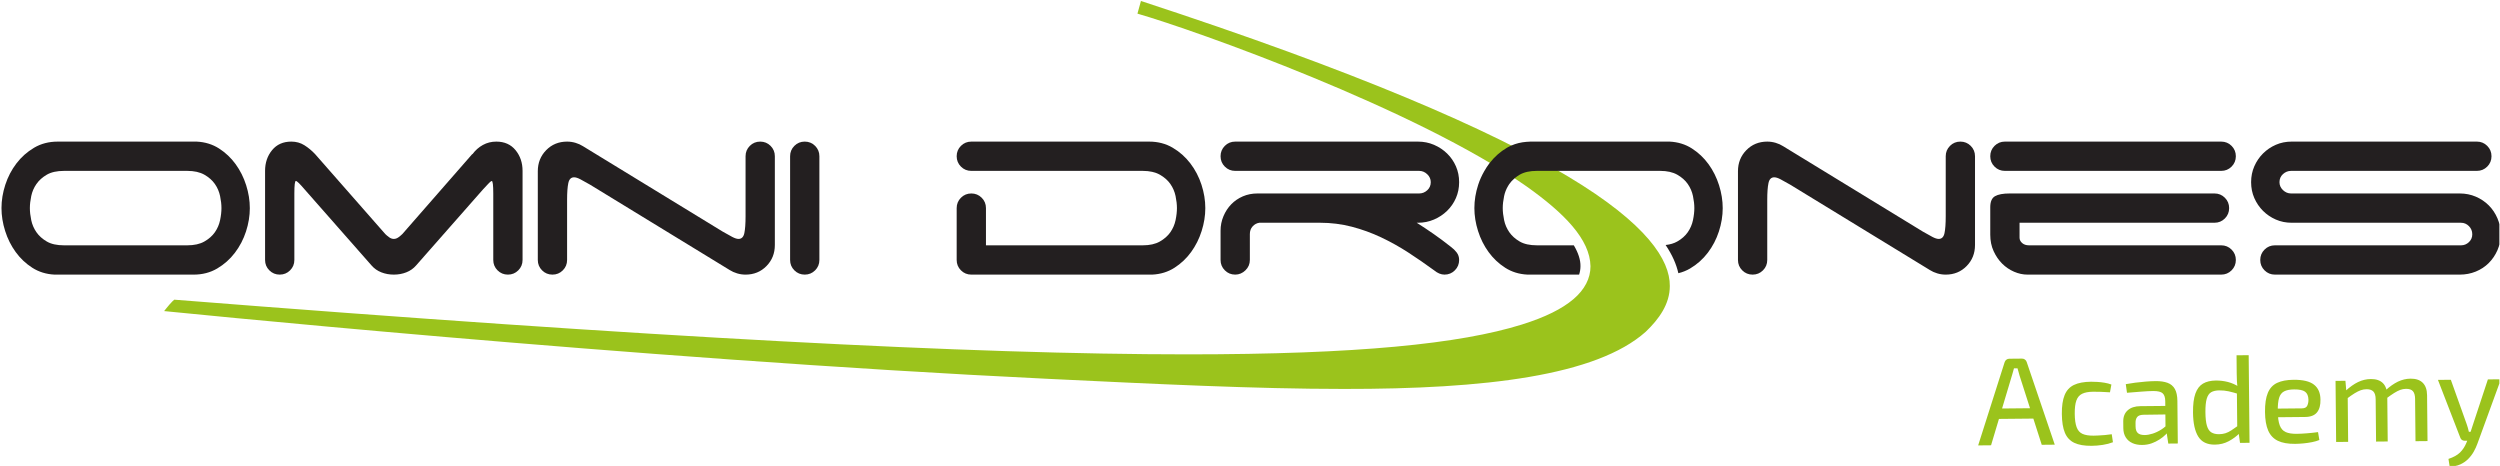 <svg xmlns:inkscape="http://www.inkscape.org/namespaces/inkscape" xmlns:sodipodi="http://sodipodi.sourceforge.net/DTD/sodipodi-0.dtd" xmlns="http://www.w3.org/2000/svg" xmlns:svg="http://www.w3.org/2000/svg" id="svg2" width="1116" height="208" viewBox="0 0 1116 208" sodipodi:docname="OD Academy.ai"><defs id="defs6"><clipPath clipPathUnits="userSpaceOnUse" id="clipPath16"><path d="M 0,156 H 837 V 0 H 0 Z" id="path14"></path></clipPath></defs><g id="g8" inkscape:groupmode="layer" inkscape:label="OD Academy" transform="matrix(1.333,0,0,-1.333,0,208)"><g id="g10"><g id="g12" clip-path="url(#clipPath16)"><g id="g18" transform="translate(525.17,96.909)"><path d="m 0,0 c -26.215,15.751 -70.635,35.111 -143.086,58.799 l -1.171,-4.234 c 19.457,-5.623 93.331,-31.909 130.294,-57.849 12.64,-8.969 21.271,-17.738 21.42,-26.756 0.018,-3.999 -1.923,-7.806 -5.712,-11.014 -3.794,-3.235 -9.432,-6.044 -17.262,-8.498 -20.685,-6.465 -55.062,-9.983 -111.937,-9.989 -71.667,0 -179.055,5.633 -339.356,18.312 -0.15,-0.116 -0.372,-0.314 -0.616,-0.557 -0.574,-0.574 -1.293,-1.406 -1.968,-2.243 -0.28,-0.344 -0.554,-0.689 -0.812,-1.02 4.129,-0.413 12.45,-1.237 24.102,-2.347 17.112,-1.63 41.382,-3.877 70.02,-6.328 57.267,-4.908 131.991,-10.652 201.791,-14.009 35.565,-1.708 69.406,-3.387 99.15,-3.387 47.462,-0.061 84.547,4.448 101.053,19.102 4.472,4.259 8.13,9.314 8.115,15.377 C 34.102,-28.034 26.484,-15.885 0,0" style="fill:#9bc31c;fill-opacity:1;fill-rule:nonzero;stroke:none" id="path20"></path></g><g id="g22" transform="translate(68.44,75.161)"><path d="m 0,0 c 1.497,0.852 2.671,1.89 3.525,3.114 0.85,1.229 1.43,2.571 1.736,4.035 0.306,1.464 0.46,2.81 0.46,4.038 0,1.225 -0.154,2.568 -0.46,4.035 -0.306,1.464 -0.886,2.81 -1.736,4.035 C 2.671,20.481 1.497,21.52 0,22.375 c -1.499,0.848 -3.407,1.277 -5.721,1.277 h -41.275 c -2.385,0 -4.309,-0.429 -5.773,-1.277 -1.465,-0.855 -2.622,-1.894 -3.473,-3.118 -0.852,-1.225 -1.43,-2.571 -1.737,-4.035 -0.306,-1.467 -0.459,-2.81 -0.459,-4.035 0,-1.228 0.153,-2.574 0.459,-4.038 0.307,-1.464 0.885,-2.806 1.737,-4.035 0.851,-1.224 2.008,-2.262 3.473,-3.114 1.464,-0.855 3.388,-1.277 5.773,-1.277 H -5.721 C -3.407,-1.277 -1.499,-0.855 0,0 M 15.222,11.187 C 15.222,8.597 14.796,5.993 13.945,3.37 13.093,0.747 11.851,-1.634 10.216,-3.779 8.582,-5.928 6.605,-7.68 4.291,-9.042 c -2.317,-1.363 -4.939,-2.044 -7.867,-2.044 h -46.588 c -2.793,0.134 -5.278,0.901 -7.458,2.299 -2.18,1.395 -4.035,3.151 -5.567,5.263 -1.533,2.109 -2.707,4.457 -3.524,7.048 -0.818,2.587 -1.227,5.142 -1.227,7.663 0,2.587 0.425,5.191 1.277,7.814 0.851,2.624 2.095,5.008 3.729,7.153 1.635,2.145 3.61,3.897 5.926,5.26 2.315,1.362 4.937,2.043 7.866,2.043 h 46.588 c 2.792,-0.138 5.277,-0.904 7.458,-2.299 2.179,-1.395 4.035,-3.151 5.568,-5.26 1.532,-2.112 2.707,-4.463 3.525,-7.05 0.816,-2.588 1.225,-5.142 1.225,-7.661" style="fill:#231f20;fill-opacity:1;fill-rule:nonzero;stroke:none" id="path24"></path></g><g id="g26" transform="translate(174.996,68.978)"><path d="m 0,0 c 0,-1.363 -0.477,-2.519 -1.43,-3.472 -0.955,-0.956 -2.113,-1.431 -3.474,-1.431 -1.364,0 -2.521,0.475 -3.474,1.431 -0.954,0.953 -1.43,2.109 -1.43,3.472 v 22.273 c 0,2.793 -0.171,4.188 -0.511,4.188 -0.273,0 -1.226,-0.919 -2.86,-2.757 L -35.655,-1.837 c -0.887,-1.022 -1.977,-1.788 -3.27,-2.299 -1.295,-0.511 -2.692,-0.767 -4.189,-0.767 -1.498,0 -2.895,0.256 -4.189,0.767 -1.294,0.511 -2.385,1.277 -3.269,2.299 l -22.476,25.541 c -1.568,1.838 -2.521,2.757 -2.861,2.757 -0.341,0 -0.511,-1.395 -0.511,-4.188 V 0 c 0,-1.363 -0.477,-2.519 -1.43,-3.472 -0.955,-0.956 -2.112,-1.431 -3.473,-1.431 -1.364,0 -2.521,0.475 -3.474,1.431 -0.955,0.953 -1.431,2.109 -1.431,3.472 v 29.835 c 0,2.721 0.782,5.037 2.351,6.946 1.565,1.906 3.711,2.859 6.436,2.859 1.634,0 3.098,-0.406 4.393,-1.224 1.293,-0.819 2.485,-1.805 3.575,-2.965 L -45.975,8.685 c 0.341,-0.34 0.767,-0.698 1.277,-1.071 0.511,-0.377 1.038,-0.563 1.584,-0.563 0.544,0 1.073,0.186 1.584,0.563 0.51,0.373 0.935,0.731 1.277,1.071 l 23.396,26.766 h 0.102 c 0.952,1.294 2.11,2.316 3.473,3.066 1.362,0.75 2.861,1.123 4.495,1.123 2.724,0 4.87,-0.953 6.437,-2.859 C -0.784,34.872 0,32.556 0,29.835 Z" style="fill:#231f20;fill-opacity:1;fill-rule:nonzero;stroke:none" id="path28"></path></g><g id="g30" transform="translate(251.107,107.19)"><path d="M 0,0 C 0.953,0.953 2.111,1.428 3.474,1.428 4.836,1.428 5.993,0.953 6.947,0 7.9,-0.957 8.377,-2.113 8.377,-3.475 v -29.73 c 0,-2.794 -0.936,-5.142 -2.809,-7.048 -1.874,-1.909 -4.206,-2.862 -6.998,-2.862 -0.955,0 -1.89,0.134 -2.809,0.409 -0.92,0.272 -1.755,0.645 -2.504,1.123 l -46.791,28.607 c -1.295,0.747 -2.367,1.343 -3.218,1.788 -0.852,0.443 -1.55,0.662 -2.095,0.662 -1.022,0 -1.669,-0.645 -1.941,-1.939 -0.273,-1.297 -0.409,-3.167 -0.409,-5.619 v -20.128 c 0,-1.363 -0.477,-2.519 -1.43,-3.472 -0.955,-0.956 -2.111,-1.431 -3.473,-1.431 -1.363,0 -2.521,0.475 -3.474,1.431 -0.955,0.953 -1.43,2.109 -1.43,3.472 v 29.73 c 0,2.793 0.936,5.141 2.81,7.051 1.872,1.906 4.204,2.859 6.997,2.859 0.953,0 1.891,-0.138 2.81,-0.407 0.92,-0.274 1.753,-0.648 2.503,-1.126 l 46.791,-28.603 c 1.294,-0.75 2.366,-1.347 3.219,-1.789 0.851,-0.445 1.548,-0.665 2.094,-0.665 1.022,0 1.669,0.646 1.942,1.943 0.271,1.29 0.408,3.166 0.408,5.616 v 20.128 c 0,1.362 0.475,2.518 1.43,3.475" style="fill:#231f20;fill-opacity:1;fill-rule:nonzero;stroke:none" id="path32"></path></g><g id="g34" transform="translate(272.97,65.506)"><path d="m 0,0 c -0.955,-0.956 -2.112,-1.431 -3.473,-1.431 -1.363,0 -2.521,0.475 -3.474,1.431 -0.955,0.953 -1.43,2.109 -1.43,3.472 v 34.737 c 0,1.362 0.475,2.519 1.43,3.475 0.953,0.953 2.111,1.428 3.474,1.428 1.361,0 2.518,-0.475 3.473,-1.428 0.953,-0.956 1.43,-2.113 1.43,-3.475 V 3.472 C 1.43,2.109 0.953,0.953 0,0" style="fill:#231f20;fill-opacity:1;fill-rule:nonzero;stroke:none" id="path36"></path></g><g id="g38" transform="translate(382.695,73.884)"><path d="m 0,0 c 2.315,0 4.223,0.422 5.721,1.277 1.497,0.852 2.672,1.89 3.525,3.115 0.851,1.228 1.43,2.57 1.737,4.034 0.306,1.464 0.459,2.81 0.459,4.038 0,1.225 -0.153,2.568 -0.459,4.035 -0.307,1.464 -0.886,2.81 -1.737,4.035 C 8.393,21.759 7.218,22.797 5.721,23.652 4.223,24.5 2.315,24.929 0,24.929 h -57.417 c -1.363,0 -2.521,0.475 -3.474,1.428 -0.954,0.953 -1.43,2.112 -1.43,3.475 0,1.362 0.476,2.518 1.43,3.475 0.953,0.952 2.111,1.427 3.474,1.427 H 2.145 c 2.928,0 5.551,-0.681 7.867,-2.043 2.314,-1.363 4.291,-3.115 5.926,-5.26 1.634,-2.145 2.876,-4.529 3.729,-7.152 0.85,-2.624 1.276,-5.227 1.276,-7.815 0,-2.521 -0.408,-5.076 -1.225,-7.663 C 18.9,2.21 17.725,-0.138 16.193,-2.247 14.661,-4.359 12.804,-6.114 10.625,-7.509 8.445,-8.908 5.959,-9.674 3.167,-9.809 h -60.584 c -1.363,0 -2.521,0.476 -3.474,1.432 -0.954,0.953 -1.43,2.108 -1.43,3.471 v 17.37 c 0,1.36 0.476,2.519 1.43,3.472 0.953,0.953 2.111,1.431 3.474,1.431 1.362,0 2.519,-0.478 3.474,-1.431 0.953,-0.953 1.43,-2.112 1.43,-3.472 V 0 Z" style="fill:#231f20;fill-opacity:1;fill-rule:nonzero;stroke:none" id="path40"></path></g><g id="g42" transform="translate(480.057,77.716)"><path d="M 0,0 C 1.906,-1.33 3.849,-2.777 5.825,-4.343 6.573,-4.89 7.22,-5.519 7.766,-6.232 8.309,-6.95 8.582,-7.785 8.582,-8.738 c 0,-1.363 -0.477,-2.518 -1.429,-3.471 -0.955,-0.957 -2.113,-1.432 -3.475,-1.432 -1.157,0 -2.315,0.475 -3.473,1.432 -2.794,2.043 -5.654,4.018 -8.582,5.924 -2.93,1.906 -5.977,3.609 -9.144,5.109 -3.166,1.497 -6.453,2.689 -9.859,3.576 -3.406,0.884 -6.946,1.327 -10.624,1.327 h -20.331 c -0.886,-0.138 -1.635,-0.544 -2.248,-1.226 -0.613,-0.68 -0.919,-1.532 -0.919,-2.554 v -8.685 c 0,-1.363 -0.496,-2.518 -1.482,-3.471 -0.988,-0.957 -2.129,-1.432 -3.422,-1.432 -1.364,0 -2.521,0.475 -3.474,1.432 -0.955,0.953 -1.431,2.108 -1.431,3.471 V 1.07 c 0,1.703 0.323,3.322 0.972,4.854 0.646,1.533 1.514,2.859 2.605,3.986 1.088,1.123 2.382,2.007 3.881,2.656 1.498,0.645 3.133,0.969 4.904,0.969 h 54.148 c 1.022,0 1.924,0.357 2.707,1.074 0.782,0.714 1.176,1.615 1.176,2.705 0,1.022 -0.394,1.907 -1.176,2.656 -0.783,0.75 -1.685,1.127 -2.707,1.127 h -61.605 c -1.364,0 -2.521,0.475 -3.474,1.428 -0.955,0.953 -1.431,2.112 -1.431,3.475 0,1.362 0.476,2.518 1.431,3.475 0.953,0.952 2.11,1.427 3.474,1.427 H -5.21 c 1.906,0 3.694,-0.357 5.364,-1.07 C 1.823,29.114 3.285,28.145 4.548,26.92 5.807,25.692 6.794,24.264 7.51,22.626 8.226,20.992 8.582,19.221 8.582,17.314 8.582,15.408 8.226,13.637 7.51,12.002 6.794,10.368 5.807,8.937 4.548,7.712 3.285,6.487 1.823,5.515 0.154,4.801 -1.516,4.083 -3.304,3.727 -5.21,3.727 H -5.618 C -3.779,2.567 -1.907,1.326 0,0" style="fill:#231f20;fill-opacity:1;fill-rule:nonzero;stroke:none" id="path44"></path></g><g id="g46" transform="translate(653.021,107.19)"><path d="M 0,0 C 0.953,0.953 2.108,1.428 3.473,1.428 4.834,1.428 5.991,0.953 6.946,0 7.898,-0.957 8.377,-2.113 8.377,-3.475 v -29.73 c 0,-2.794 -0.939,-5.142 -2.81,-7.048 -1.875,-1.909 -4.207,-2.862 -6.999,-2.862 -0.954,0 -1.889,0.134 -2.809,0.409 -0.919,0.272 -1.754,0.645 -2.502,1.123 l -46.793,28.607 c -1.294,0.747 -2.366,1.343 -3.218,1.788 -0.851,0.443 -1.549,0.662 -2.095,0.662 -1.021,0 -1.67,-0.645 -1.939,-1.939 -0.275,-1.297 -0.41,-3.167 -0.41,-5.619 v -20.128 c 0,-1.363 -0.477,-2.519 -1.43,-3.472 -0.954,-0.956 -2.112,-1.431 -3.475,-1.431 -1.362,0 -2.519,0.475 -3.472,1.431 -0.955,0.953 -1.43,2.109 -1.43,3.472 v 29.73 c 0,2.793 0.935,5.141 2.809,7.051 1.873,1.906 4.205,2.859 6.998,2.859 0.953,0 1.889,-0.138 2.81,-0.407 0.918,-0.274 1.752,-0.648 2.502,-1.126 l 46.793,-28.603 c 1.292,-0.75 2.364,-1.347 3.217,-1.789 0.852,-0.445 1.55,-0.665 2.095,-0.665 1.021,0 1.669,0.646 1.94,1.943 0.272,1.29 0.409,3.166 0.409,5.616 v 20.128 c 0,1.362 0.477,2.518 1.432,3.475" style="fill:#231f20;fill-opacity:1;fill-rule:nonzero;stroke:none" id="path48"></path></g><g id="g50" transform="translate(678.969,64.075)"><path d="m 0,0 c -1.498,0 -2.996,0.321 -4.495,0.969 -1.498,0.649 -2.826,1.55 -3.984,2.709 -1.159,1.156 -2.112,2.554 -2.861,4.189 -0.75,1.634 -1.123,3.474 -1.123,5.518 v 9.193 c 0,1.84 0.525,3.065 1.583,3.677 1.055,0.613 2.707,0.921 4.955,0.921 h 68.552 c 1.362,0 2.52,-0.478 3.474,-1.431 0.953,-0.953 1.43,-2.113 1.43,-3.472 0,-1.366 -0.477,-2.522 -1.43,-3.475 -0.954,-0.953 -2.112,-1.431 -3.474,-1.431 H -2.656 v -5.004 c 0,-0.681 0.29,-1.277 0.868,-1.788 0.578,-0.511 1.345,-0.766 2.299,-0.766 h 64.364 c 1.361,0 2.519,-0.478 3.474,-1.432 0.953,-0.953 1.43,-2.112 1.43,-3.474 0,-1.363 -0.477,-2.519 -1.43,-3.472 C 67.394,0.475 66.236,0 64.875,0 Z m -12.463,39.64 c 0,1.362 0.475,2.519 1.43,3.475 0.953,0.953 2.11,1.428 3.472,1.428 h 72.436 c 1.361,0 2.519,-0.475 3.474,-1.428 0.953,-0.956 1.43,-2.113 1.43,-3.475 0,-1.362 -0.477,-2.521 -1.43,-3.474 -0.955,-0.954 -2.113,-1.428 -3.474,-1.428 H -7.561 c -1.362,0 -2.519,0.474 -3.472,1.428 -0.955,0.953 -1.43,2.112 -1.43,3.474" style="fill:#231f20;fill-opacity:1;fill-rule:nonzero;stroke:none" id="path52"></path></g><g id="g54" transform="translate(762.132,82.517)"><path d="m 0,0 c -1.635,0.714 -3.063,1.687 -4.29,2.912 -1.227,1.224 -2.197,2.655 -2.912,4.29 -0.715,1.634 -1.072,3.405 -1.072,5.312 0,1.906 0.357,3.677 1.072,5.312 0.715,1.637 1.685,3.065 2.912,4.293 1.227,1.225 2.655,2.194 4.29,2.912 1.636,0.714 3.406,1.071 5.313,1.071 h 62.013 c 1.363,0 2.519,-0.476 3.474,-1.428 0.953,-0.957 1.43,-2.113 1.43,-3.475 0,-1.363 -0.477,-2.522 -1.43,-3.475 -0.955,-0.953 -2.111,-1.428 -3.474,-1.428 H 5.109 C 4.087,16.296 3.184,15.936 2.4,15.222 1.617,14.508 1.227,13.604 1.227,12.514 1.227,11.492 1.617,10.607 2.4,9.857 3.184,9.108 4.087,8.734 5.109,8.734 h 56.496 c 1.907,0 3.695,-0.357 5.365,-1.07 1.667,-0.718 3.116,-1.687 4.341,-2.915 1.226,-1.225 2.197,-2.673 2.913,-4.34 0.714,-1.67 1.073,-3.458 1.073,-5.364 0,-1.909 -0.359,-3.678 -1.073,-5.312 -0.716,-1.634 -1.687,-3.066 -2.913,-4.294 -1.225,-1.224 -2.674,-2.177 -4.341,-2.858 -1.67,-0.682 -3.458,-1.022 -5.365,-1.022 H -0.307 c -1.362,0 -2.519,0.475 -3.472,1.431 -0.955,0.953 -1.432,2.109 -1.432,3.471 0,1.363 0.477,2.522 1.432,3.475 0.953,0.953 2.11,1.431 3.472,1.431 h 62.322 c 1.021,0 1.906,0.357 2.656,1.071 0.748,0.717 1.123,1.585 1.123,2.607 0,1.087 -0.375,2.008 -1.123,2.758 -0.75,0.75 -1.635,1.123 -2.656,1.123 H 5.313 C 3.406,-1.074 1.636,-0.717 0,0" style="fill:#231f20;fill-opacity:1;fill-rule:nonzero;stroke:none" id="path56"></path></g><g id="g58" transform="translate(575.682,94.009)"><path d="m 0,0 c -0.817,2.587 -1.991,4.938 -3.524,7.051 -1.533,2.109 -3.39,3.864 -5.568,5.26 -2.18,1.395 -4.667,2.161 -7.459,2.298 h -46.586 c -0.485,0 -0.948,-0.047 -1.417,-0.084 -1.776,-0.142 -3.436,-0.543 -4.972,-1.222 -0.503,-0.223 -1.002,-0.457 -1.479,-0.737 -2.245,-1.32 -4.162,-3.015 -5.766,-5.071 -0.05,-0.066 -0.108,-0.123 -0.159,-0.189 -0.63,-0.827 -1.185,-1.701 -1.699,-2.6 -0.819,-1.431 -1.509,-2.941 -2.03,-4.552 -0.852,-2.624 -1.277,-5.227 -1.277,-7.815 0,-2.521 0.409,-5.076 1.226,-7.663 0.816,-2.591 1.992,-4.939 3.525,-7.048 1.533,-2.112 3.386,-3.867 5.568,-5.262 2.179,-1.399 4.665,-2.165 7.459,-2.3 h 17.298 c 0.295,0.919 0.447,1.848 0.452,2.794 0.049,2.137 -0.736,4.501 -2.226,7.015 h -12.358 c -2.386,0 -4.308,0.422 -5.772,1.277 -1.465,0.852 -2.624,1.89 -3.474,3.115 -0.852,1.228 -1.43,2.57 -1.737,4.034 -0.305,1.464 -0.46,2.81 -0.46,4.038 0,1.225 0.155,2.568 0.46,4.035 0.252,1.207 0.7,2.329 1.324,3.374 0.132,0.222 0.263,0.445 0.413,0.661 0.486,0.701 1.085,1.333 1.772,1.913 0.515,0.432 1.075,0.838 1.702,1.205 1.464,0.848 3.386,1.277 5.772,1.277 h 7.245 6.548 27.481 c 2.315,0 4.222,-0.429 5.722,-1.277 1.497,-0.855 2.673,-1.893 3.524,-3.118 0.851,-1.225 1.431,-2.571 1.738,-4.035 0.305,-1.467 0.46,-2.81 0.46,-4.035 0,-1.228 -0.155,-2.574 -0.46,-4.038 -0.307,-1.464 -0.887,-2.806 -1.738,-4.034 -0.851,-1.225 -2.027,-2.263 -3.524,-3.115 -1.084,-0.617 -2.388,-1.002 -3.896,-1.171 2.232,-3.315 3.601,-6.456 4.264,-9.444 1.391,0.338 2.702,0.856 3.922,1.573 2.315,1.362 4.292,3.115 5.927,5.263 1.633,2.145 2.877,4.526 3.728,7.149 0.851,2.624 1.277,5.227 1.277,7.817 C 1.226,-5.142 0.818,-2.587 0,0" style="fill:#231f20;fill-opacity:1;fill-rule:nonzero;stroke:none" id="path60"></path></g><g id="g62" transform="translate(682.497,19.355)"><path d="m 0,0 0.033,-3.479 -14.755,-0.143 -0.033,3.479 z m -5.357,16.591 c 0.362,0.004 0.685,-0.099 0.965,-0.305 0.282,-0.207 0.48,-0.477 0.595,-0.811 L 5.609,-12.229 1.25,-12.271 -6.185,10.924 c -0.115,0.418 -0.231,0.835 -0.346,1.254 -0.116,0.418 -0.232,0.807 -0.346,1.17 L -8.051,13.337 C -8.16,12.972 -8.269,12.58 -8.376,12.16 -8.483,11.739 -8.605,11.319 -8.741,10.898 l -6.986,-23.334 -4.318,-0.041 8.871,27.88 c 0.109,0.336 0.302,0.611 0.579,0.824 0.278,0.21 0.598,0.32 0.961,0.323 z" style="fill:#9bc31c;fill-opacity:1;fill-rule:nonzero;stroke:none" id="path64"></path></g><g id="g66" transform="translate(700.269,28.204)"><path d="m 0,0 c 0.643,0.006 1.348,-0.016 2.117,-0.064 0.77,-0.049 1.568,-0.139 2.393,-0.27 0.825,-0.133 1.589,-0.335 2.291,-0.607 L 6.323,-3.545 c -0.98,0.074 -1.979,0.127 -3,0.159 -1.021,0.032 -1.894,0.045 -2.621,0.038 -1.565,-0.014 -2.799,-0.243 -3.701,-0.685 -0.905,-0.442 -1.548,-1.196 -1.928,-2.261 -0.383,-1.065 -0.562,-2.548 -0.544,-4.448 0.018,-1.902 0.227,-3.394 0.63,-4.481 0.401,-1.086 1.058,-1.834 1.971,-2.244 0.911,-0.411 2.148,-0.608 3.714,-0.594 0.42,0.004 0.965,0.024 1.635,0.058 0.67,0.034 1.396,0.083 2.179,0.148 0.781,0.062 1.534,0.153 2.261,0.272 l 0.403,-2.679 c -1.031,-0.401 -2.174,-0.699 -3.429,-0.892 -1.256,-0.195 -2.498,-0.297 -3.728,-0.309 -2.403,-0.023 -4.328,0.309 -5.774,0.992 -1.447,0.685 -2.498,1.807 -3.156,3.367 -0.658,1.557 -0.999,3.665 -1.024,6.32 -0.025,2.626 0.282,4.725 0.925,6.298 0.64,1.569 1.677,2.705 3.11,3.403 C -4.32,-0.385 -2.403,-0.023 0,0" style="fill:#9bc31c;fill-opacity:1;fill-rule:nonzero;stroke:none" id="path68"></path></g><g id="g70" transform="translate(721.898,28.412)"><path d="m 0,0 c 1.564,0.015 2.887,-0.176 3.967,-0.57 1.08,-0.396 1.897,-1.079 2.452,-2.051 0.554,-0.974 0.839,-2.312 0.855,-4.016 l 0.138,-14.253 -3.185,-0.031 -0.672,4.438 -0.257,0.501 -0.09,9.306 C 3.196,-5.475 2.909,-4.611 2.346,-4.087 1.78,-3.562 0.717,-3.306 -0.848,-3.32 -1.909,-3.33 -3.244,-3.4 -4.85,-3.526 -6.455,-3.654 -8.04,-3.781 -9.604,-3.907 l -0.405,2.887 c 0.948,0.177 2.002,0.341 3.161,0.493 1.158,0.151 2.337,0.273 3.538,0.369 C -2.108,-0.062 -1.006,-0.01 0,0 m 5.445,-8.289 -0.013,-2.852 -9.64,-0.134 c -0.951,-0.038 -1.611,-0.288 -1.984,-0.752 -0.373,-0.466 -0.556,-1.104 -0.548,-1.914 l 0.011,-1.257 c 0.01,-1.007 0.261,-1.739 0.755,-2.195 0.495,-0.456 1.272,-0.678 2.334,-0.669 0.783,0.008 1.654,0.163 2.615,0.466 0.962,0.302 1.927,0.758 2.9,1.369 0.972,0.61 1.846,1.38 2.619,2.311 l 0.026,-2.642 c -0.276,-0.394 -0.691,-0.866 -1.245,-1.417 -0.553,-0.549 -1.226,-1.08 -2.017,-1.59 -0.792,-0.512 -1.668,-0.939 -2.63,-1.284 -0.959,-0.344 -2.014,-0.522 -3.159,-0.533 -1.23,-0.012 -2.315,0.195 -3.254,0.618 -0.942,0.424 -1.682,1.06 -2.22,1.908 -0.539,0.846 -0.815,1.884 -0.827,3.115 l -0.022,2.221 c -0.014,1.593 0.483,2.841 1.496,3.747 1.011,0.904 2.424,1.365 4.241,1.381 z" style="fill:#9bc31c;fill-opacity:1;fill-rule:nonzero;stroke:none" id="path72"></path></g><g id="g74" transform="translate(753.048,37.096)"><path d="m 0,0 0.282,-29.343 -3.186,-0.03 -0.496,3.601 -0.422,0.331 -0.134,13.916 0.245,0.631 c -0.119,0.782 -0.197,1.549 -0.231,2.304 -0.037,0.754 -0.057,1.55 -0.066,2.389 l -0.058,6.162 z m -10.987,-8.49 c 1.369,0.013 2.713,-0.149 4.029,-0.486 1.317,-0.337 2.566,-0.89 3.748,-1.661 l -0.229,-2.349 c -1.235,0.378 -2.333,0.674 -3.3,0.889 -0.966,0.214 -2.008,0.317 -3.126,0.306 -1.118,-0.011 -2.016,-0.216 -2.697,-0.613 -0.682,-0.398 -1.177,-1.128 -1.489,-2.193 -0.31,-1.066 -0.457,-2.577 -0.437,-4.532 0.018,-1.929 0.186,-3.431 0.504,-4.503 0.317,-1.073 0.813,-1.815 1.488,-2.227 0.675,-0.414 1.528,-0.615 2.562,-0.605 0.783,0.008 1.494,0.112 2.136,0.314 0.641,0.201 1.308,0.529 2.002,0.983 0.694,0.454 1.514,1.021 2.457,1.701 l 0.36,-2.596 c -1.05,-1.073 -2.28,-1.986 -3.683,-2.74 -1.404,-0.753 -2.959,-1.138 -4.663,-1.155 -2.571,-0.024 -4.424,0.872 -5.559,2.692 -1.136,1.819 -1.72,4.504 -1.755,8.054 -0.025,2.683 0.241,4.803 0.799,6.357 0.557,1.557 1.405,2.669 2.546,3.337 1.139,0.667 2.575,1.01 4.307,1.027" style="fill:#9bc31c;fill-opacity:1;fill-rule:nonzero;stroke:none" id="path76"></path></g><g id="g78" transform="translate(768.05,28.855)"><path d="M 0,0 C 3.158,0.031 5.448,-0.514 6.87,-1.632 8.292,-2.75 9.015,-4.412 9.035,-6.619 9.08,-8.464 8.697,-9.893 7.882,-10.907 7.066,-11.921 5.737,-12.437 3.893,-12.454 l -11.821,-0.114 -0.027,2.892 10.772,0.104 c 0.923,0.009 1.521,0.307 1.794,0.897 0.274,0.59 0.408,1.262 0.4,2.017 -0.039,1.257 -0.418,2.147 -1.136,2.671 -0.718,0.523 -1.943,0.778 -3.676,0.761 -1.426,-0.013 -2.542,-0.234 -3.347,-0.661 -0.808,-0.427 -1.367,-1.158 -1.677,-2.195 -0.312,-1.038 -0.458,-2.492 -0.44,-4.364 0.02,-2.096 0.238,-3.695 0.654,-4.794 0.416,-1.101 1.079,-1.856 1.992,-2.266 0.912,-0.41 2.123,-0.608 3.633,-0.594 1.061,0.01 2.255,0.071 3.582,0.181 1.326,0.11 2.534,0.241 3.623,0.392 l 0.444,-2.637 c -0.669,-0.287 -1.476,-0.525 -2.425,-0.716 -0.949,-0.189 -1.925,-0.332 -2.93,-0.426 -1.006,-0.093 -1.927,-0.144 -2.765,-0.152 -2.404,-0.023 -4.337,0.321 -5.796,1.034 -1.46,0.712 -2.533,1.855 -3.219,3.427 -0.685,1.573 -1.041,3.644 -1.065,6.216 -0.026,2.682 0.289,4.809 0.944,6.38 0.656,1.572 1.693,2.692 3.112,3.363 C -4.063,-0.368 -2.236,-0.021 0,0" style="fill:#9bc31c;fill-opacity:1;fill-rule:nonzero;stroke:none" id="path80"></path></g><g id="g82" transform="translate(807.242,29.233)"><path d="M 0,0 C 1.788,0.017 3.155,-0.445 4.101,-1.387 5.047,-2.328 5.527,-3.72 5.546,-5.563 L 5.693,-20.906 1.669,-20.945 1.532,-6.776 c -0.011,1.173 -0.25,2.031 -0.716,2.57 -0.466,0.541 -1.244,0.806 -2.334,0.795 -0.67,-0.006 -1.312,-0.125 -1.924,-0.355 -0.614,-0.229 -1.294,-0.577 -2.044,-1.045 -0.75,-0.467 -1.653,-1.099 -2.707,-1.891 l -0.236,2.722 c 1.441,1.328 2.842,2.318 4.205,2.975 C -2.861,-0.35 -1.453,-0.015 0,0 m -13.288,-0.128 c 1.761,0.017 3.107,-0.439 4.038,-1.366 0.932,-0.928 1.42,-2.327 1.467,-4.198 l 0.147,-15.343 -3.898,-0.037 -0.137,14.169 c -0.012,1.229 -0.272,2.1 -0.78,2.612 -0.508,0.512 -1.265,0.763 -2.271,0.753 -0.671,-0.006 -1.312,-0.117 -1.925,-0.333 -0.613,-0.216 -1.302,-0.558 -2.065,-1.025 -0.766,-0.468 -1.688,-1.114 -2.77,-1.934 l -0.277,2.722 c 1.44,1.327 2.842,2.318 4.205,2.975 1.363,0.655 2.784,0.99 4.266,1.005 m -8.504,-0.585 0.331,-3.936 0.425,-0.583 0.153,-15.93 -4.023,-0.039 -0.198,20.456 z" style="fill:#9bc31c;fill-opacity:1;fill-rule:nonzero;stroke:none" id="path84"></path></g><g id="g86" transform="translate(837.512,29.021)"><path d="m 0,0 -7.842,-21.497 c -0.327,-0.927 -0.744,-1.838 -1.253,-2.737 -0.508,-0.899 -1.135,-1.722 -1.884,-2.471 -0.745,-0.747 -1.627,-1.35 -2.642,-1.807 -1.017,-0.456 -2.195,-0.692 -3.537,-0.705 l -0.402,2.554 c 1.672,0.548 2.957,1.259 3.859,2.133 0.898,0.875 1.608,1.944 2.126,3.206 l 1.023,2.525 c 0.219,0.589 0.436,1.241 0.653,1.956 0.216,0.715 0.42,1.338 0.611,1.871 l 4.929,14.93 z m -16.767,-0.161 5.299,-14.832 c 0.144,-0.417 0.28,-0.843 0.41,-1.275 0.131,-0.431 0.24,-0.871 0.328,-1.316 l 1.005,0.009 -1.27,-2.988 -1.173,-0.012 c -0.335,-0.003 -0.63,0.085 -0.883,0.263 -0.254,0.18 -0.437,0.437 -0.553,0.771 l -7.48,19.338 z" style="fill:#9bc31c;fill-opacity:1;fill-rule:nonzero;stroke:none" id="path88"></path></g></g></g></g></svg>